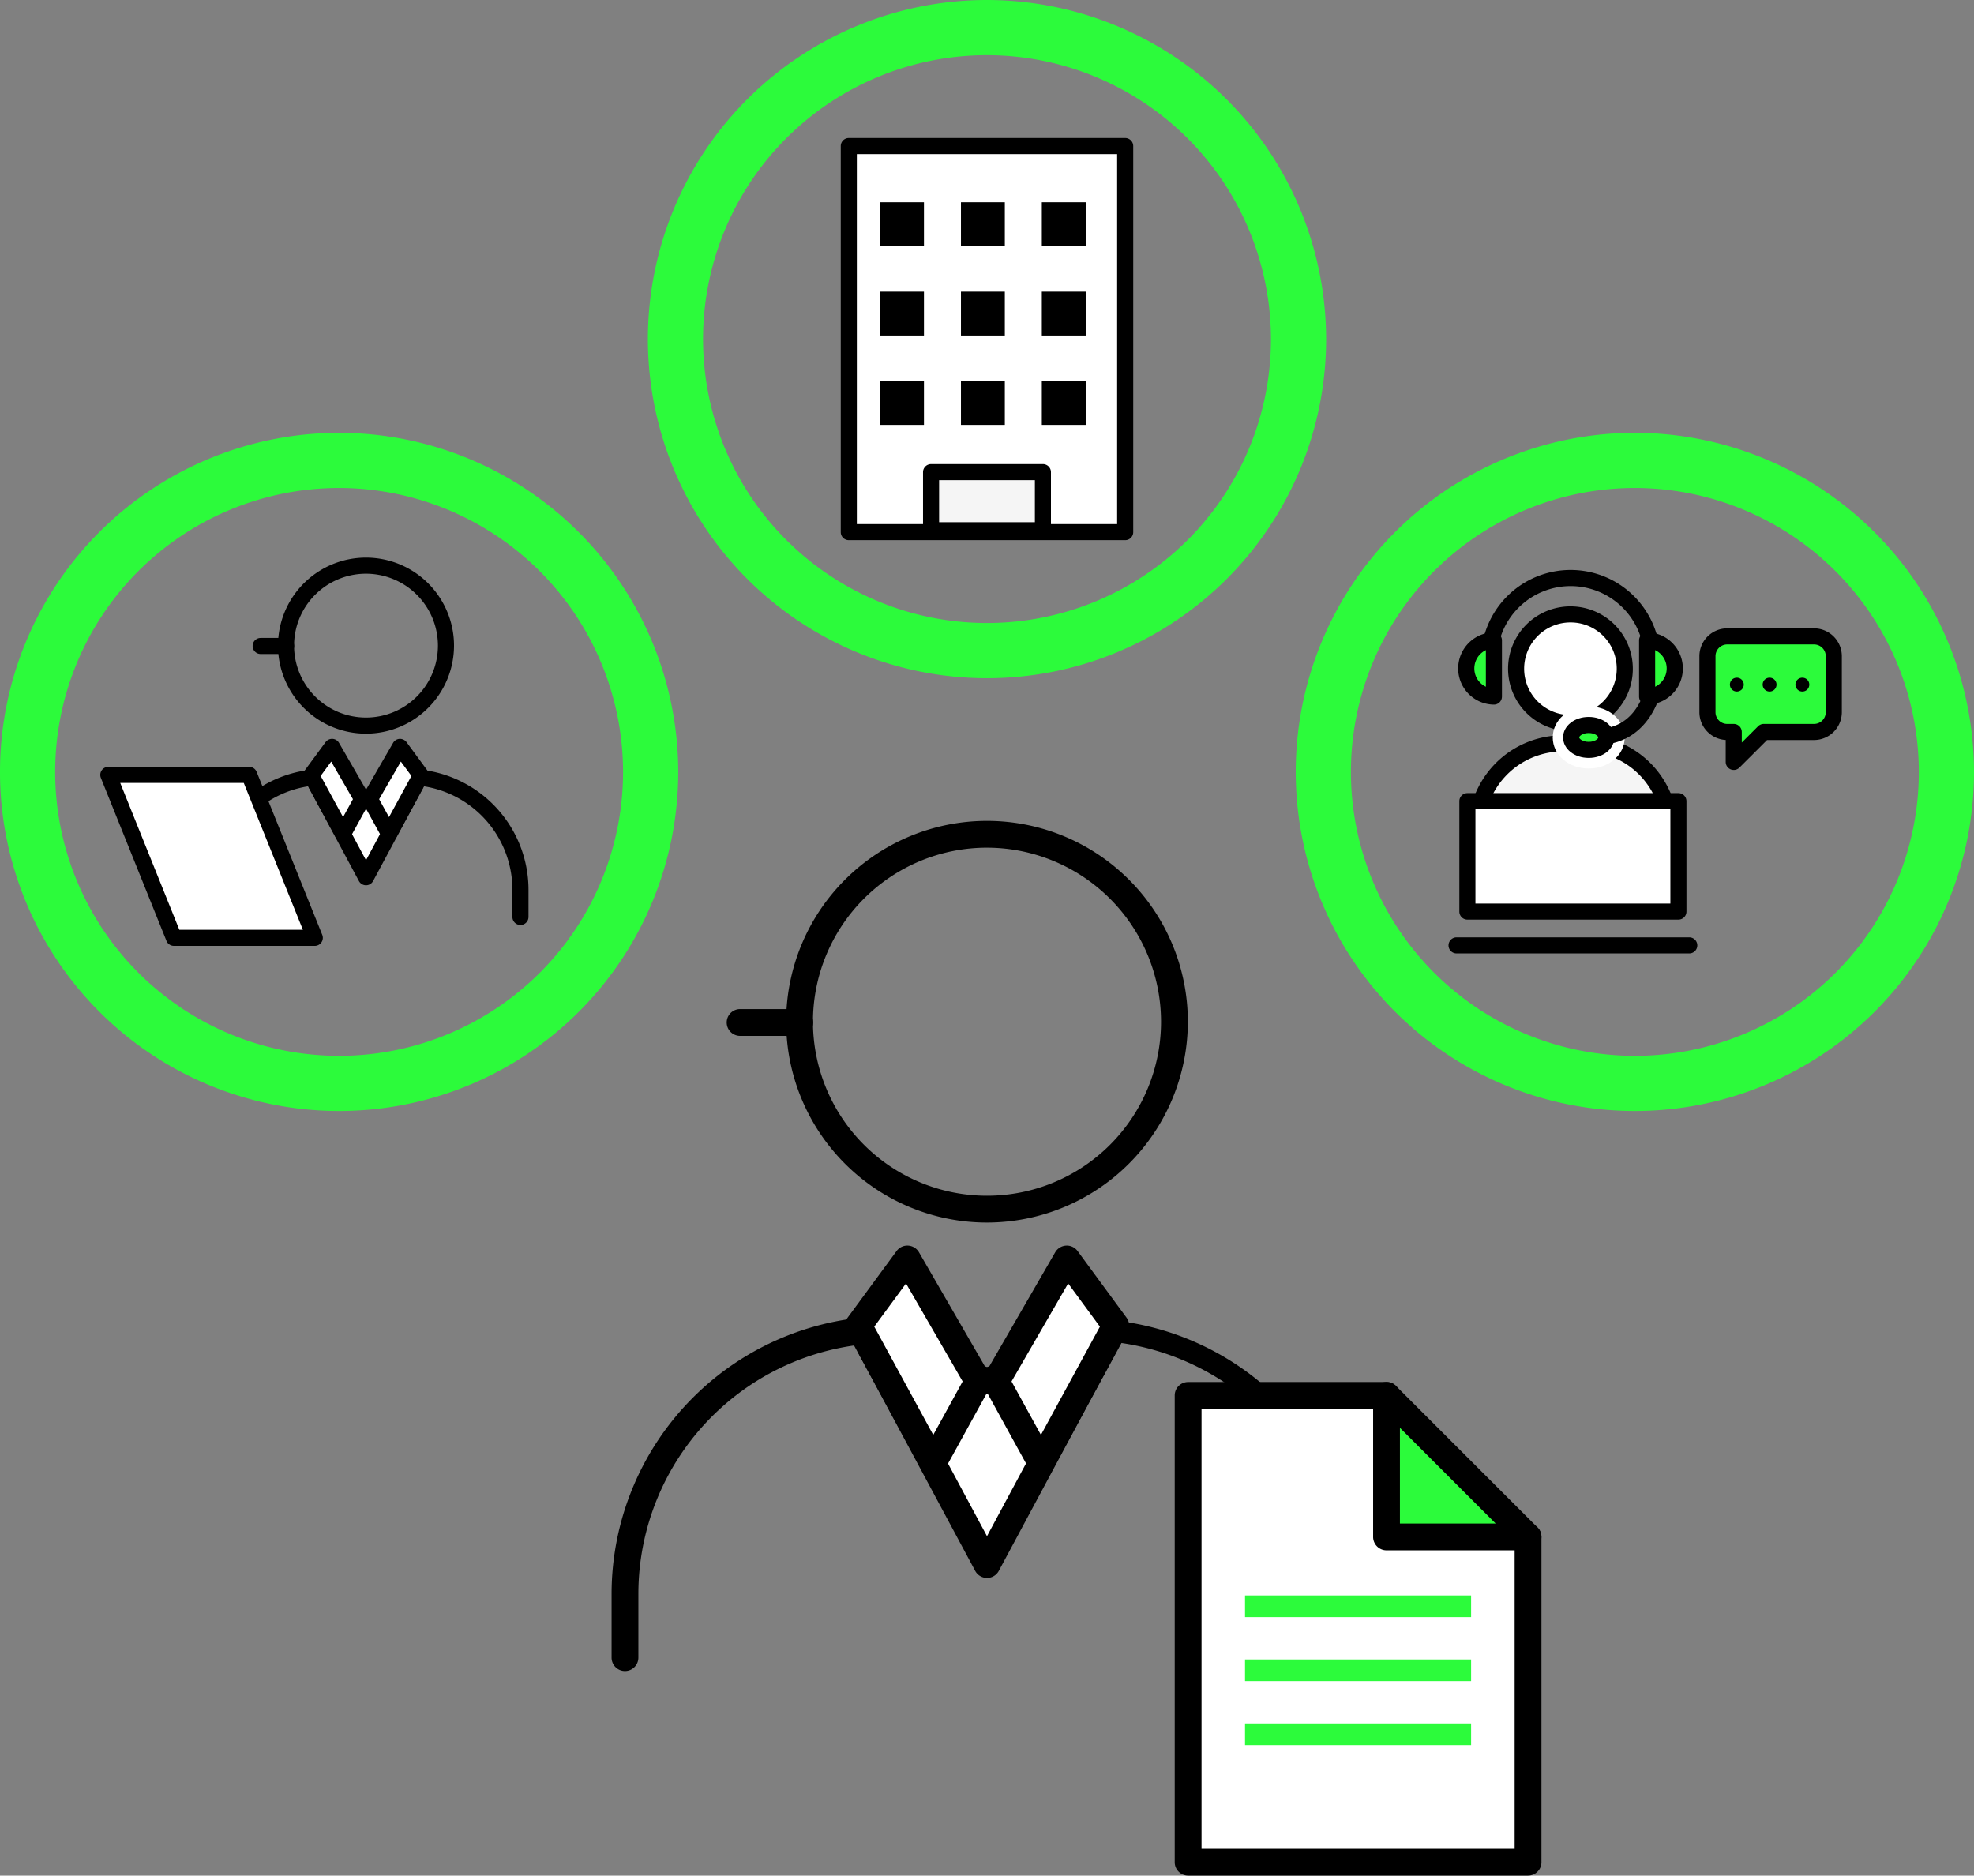 <svg xmlns="http://www.w3.org/2000/svg" width="395.002" height="375.331" viewBox="0 0 395.002 375.331">
  <rect x="0" y="0" width="395.002" height="375.331" fill="#808080" stroke="none"/>
  <g id="Group_15179" data-name="Group 15179" transform="translate(-0.389)">
    <path id="Path_109176" data-name="Path 109176" d="M309.953,80.738A67.859,67.859,0,1,0,377.812,148.6,67.936,67.936,0,0,0,309.953,80.738ZM366.771,148.6A56.818,56.818,0,1,1,309.953,91.78,56.882,56.882,0,0,1,366.771,148.6Z" transform="translate(17.577 5.871)" fill="#2cfb3b"/>
    <path id="Path_109177" data-name="Path 109177" d="M68.247,80.738A67.859,67.859,0,1,0,136.106,148.6,67.935,67.935,0,0,0,68.247,80.738ZM125.065,148.6A56.818,56.818,0,1,1,68.247,91.78,56.882,56.882,0,0,1,125.065,148.6Z" transform="translate(0 5.871)" fill="#2cfb3b"/>
    <path id="Path_109178" data-name="Path 109178" d="M189.1,0A67.859,67.859,0,1,0,256.96,67.859,67.936,67.936,0,0,0,189.1,0Zm56.818,67.859A56.818,56.818,0,1,1,189.1,11.04,56.882,56.882,0,0,1,245.918,67.859Z" transform="translate(8.789)" fill="#2cfb3b"/>
    <g id="Group_15149" data-name="Group 15149" transform="translate(122.767 164.267)">
      <path id="Path_109179" data-name="Path 109179" d="M255.759,315.965a2.146,2.146,0,0,1-2.145-2.145V301.046a50.788,50.788,0,0,0-50.731-50.73,2.145,2.145,0,1,1,0-4.291A55.084,55.084,0,0,1,257.9,301.046V313.82A2.146,2.146,0,0,1,255.759,315.965Z" transform="translate(-108.198 -146.375)"/>
      <path id="Path_109180" data-name="Path 109180" d="M117.153,316.538a2.682,2.682,0,0,1-2.682-2.682V301.082a55.621,55.621,0,0,1,55.558-55.557,2.682,2.682,0,0,1,0,5.364,50.252,50.252,0,0,0-50.195,50.194v12.774A2.682,2.682,0,0,1,117.153,316.538Z" transform="translate(-114.471 -146.412)"/>
      <path id="Path_109181" data-name="Path 109181" d="M187.225,233.511a40.19,40.19,0,1,1,40.191-40.19A40.235,40.235,0,0,1,187.225,233.511Zm0-75.017a34.826,34.826,0,1,0,34.827,34.827A34.866,34.866,0,0,0,187.225,158.495Z" transform="translate(-112.103 -153.131)"/>
      <path id="Path_109182" data-name="Path 109182" d="M150.567,193.607H138.628a2.682,2.682,0,1,1,0-5.364h11.939a2.682,2.682,0,1,1,0,5.364Z" transform="translate(-112.909 -150.578)"/>
      <g id="Group_15146" data-name="Group 15146" transform="translate(49.168 102.758)">
        <path id="Path_109183" data-name="Path 109183" d="M209.349,251.424,186.078,294.8l-23.272-43.376,23.272,6.634Z" transform="translate(-160.124 -248.741)" fill="#fff"/>
        <path id="Path_109184" data-name="Path 109184" d="M186.259,297.663a2.685,2.685,0,0,1-2.363-1.414l-23.272-43.377a2.682,2.682,0,0,1,3.1-3.847l22.536,6.426,22.536-6.426a2.682,2.682,0,0,1,3.1,3.847l-23.271,43.377A2.686,2.686,0,0,1,186.259,297.663Zm-17.912-41.742,17.912,33.387,17.912-33.387L187,260.819a2.7,2.7,0,0,1-1.471,0Z" transform="translate(-160.306 -248.923)"/>
      </g>
      <g id="Group_15147" data-name="Group 15147" transform="translate(46.712 84.987)">
        <path id="Path_109185" data-name="Path 109185" d="M160.516,248.182l14.956,27.465,8.974-16.316-14.14-24.473Z" transform="translate(-157.834 -232.175)" fill="#fff"/>
        <path id="Path_109186" data-name="Path 109186" d="M175.654,278.511h0a2.681,2.681,0,0,1-2.35-1.4l-14.956-27.464a2.681,2.681,0,0,1,.193-2.871l9.79-13.325a2.654,2.654,0,0,1,2.309-1.09,2.684,2.684,0,0,1,2.175,1.336l14.141,24.474a2.684,2.684,0,0,1,.027,2.635L178,277.122A2.683,2.683,0,0,1,175.654,278.511Zm-11.786-29.932,11.8,21.665,5.884-10.7-11.331-19.61Z" transform="translate(-158.016 -232.356)"/>
      </g>
      <g id="Group_15148" data-name="Group 15148" transform="translate(74.271 84.987)">
        <path id="Path_109187" data-name="Path 109187" d="M210.137,248.182l-14.956,27.465-8.974-16.316,14.14-24.473Z" transform="translate(-183.525 -232.175)" fill="#fff"/>
        <path id="Path_109188" data-name="Path 109188" d="M195.363,278.511a2.683,2.683,0,0,1-2.35-1.389l-8.973-16.316a2.684,2.684,0,0,1,.027-2.635L198.207,233.7a2.686,2.686,0,0,1,2.175-1.336,2.656,2.656,0,0,1,2.309,1.09l9.79,13.325a2.681,2.681,0,0,1,.193,2.871l-14.956,27.464a2.68,2.68,0,0,1-2.349,1.4Zm-5.895-18.966,5.883,10.7,11.8-21.665-6.351-8.644Z" transform="translate(-183.707 -232.357)"/>
      </g>
    </g>
    <g id="Group_15152" data-name="Group 15152" transform="translate(235.455 276.559)">
      <g id="Group_15150" data-name="Group 15150">
        <path id="パス_64" data-name="パス 64" d="M290.036,288.627v65.092H222.019V260.311h39.706" transform="translate(-219.337 -257.628)" fill="#fff"/>
        <path id="Path_109189" data-name="Path 109189" d="M290.218,356.582H222.2a2.681,2.681,0,0,1-2.682-2.682V260.492a2.682,2.682,0,0,1,2.682-2.682h39.707a2.682,2.682,0,1,1,0,5.364H224.883v88.045h62.653v-62.41a2.682,2.682,0,0,1,5.364,0V353.9A2.681,2.681,0,0,1,290.218,356.582Z" transform="translate(-219.519 -257.81)"/>
      </g>
      <g id="Group_15151" data-name="Group 15151" transform="translate(39.699 0.002)">
        <path id="パス_65" data-name="パス 65" d="M259.027,260.312l28.314,28.316H259.027Z" transform="translate(-256.345 -257.63)" fill="#2cfb3b"/>
        <path id="Path_109190" data-name="Path 109190" d="M287.523,291.491H259.209a2.681,2.681,0,0,1-2.682-2.682V260.493a2.681,2.681,0,0,1,4.577-1.9l28.316,28.316a2.682,2.682,0,0,1-1.9,4.578Zm-25.633-5.364h19.159l-19.159-19.159Z" transform="translate(-256.527 -257.812)"/>
      </g>
      <rect id="長方形_175" data-name="長方形 175" width="45.239" height="4.332" transform="translate(14.067 42.714)" fill="#2cfb3b"/>
      <rect id="長方形_176" data-name="長方形 176" width="45.239" height="4.332" transform="translate(14.067 55.519)" fill="#2cfb3b"/>
      <rect id="長方形_177" data-name="長方形 177" width="45.239" height="4.332" transform="translate(14.067 68.324)" fill="#2cfb3b"/>
    </g>
    <g id="Group_15165" data-name="Group 15165" transform="translate(290.239 114.037)">
      <g id="Group_15159" data-name="Group 15159" transform="translate(1.95)">
        <g id="Group_15153" data-name="Group 15153" transform="translate(1.917 33.113)">
          <path id="Path_109191" data-name="Path 109191" d="M275.694,156.2a17.59,17.59,0,0,1,2.007-8.188,17.339,17.339,0,0,1,15.352-9.335h4.174a17.338,17.338,0,0,1,15.374,9.379,17.572,17.572,0,0,1,1.986,8.144" transform="translate(-274.085 -137.065)" fill="#f5f5f5"/>
          <path id="Path_109192" data-name="Path 109192" d="M314.7,157.914a1.61,1.61,0,0,1-1.609-1.609,16.074,16.074,0,0,0-1.8-7.4,15.7,15.7,0,0,0-13.948-8.512h-4.174a15.71,15.71,0,0,0-13.926,8.471,16.086,16.086,0,0,0-1.824,7.441,1.609,1.609,0,0,1-3.218,0,19.3,19.3,0,0,1,2.193-8.936,18.915,18.915,0,0,1,16.775-10.2h4.174a18.909,18.909,0,0,1,16.8,10.243A19.31,19.31,0,0,1,316.3,156.3,1.61,1.61,0,0,1,314.7,157.914Z" transform="translate(-274.194 -137.174)"/>
        </g>
        <g id="Group_15154" data-name="Group 15154" transform="translate(10.17 7.305)">
          <ellipse id="Ellipse_305" data-name="Ellipse 305" cx="10.772" cy="10.873" rx="10.772" ry="10.873" transform="translate(1.609 1.61)" fill="#fff"/>
          <path id="Path_109193" data-name="Path 109193" d="M294.268,138.08A12.483,12.483,0,1,1,306.65,125.6,12.446,12.446,0,0,1,294.268,138.08Zm0-21.746a9.265,9.265,0,1,0,9.163,9.264A9.224,9.224,0,0,0,294.268,116.334Z" transform="translate(-281.888 -113.116)"/>
        </g>
        <path id="Path_109194" data-name="Path 109194" d="M310.92,126.014a1.61,1.61,0,0,1-1.609-1.609,14.728,14.728,0,1,0-29.455,0,1.609,1.609,0,1,1-3.218,0,17.946,17.946,0,1,1,35.891,0A1.61,1.61,0,0,1,310.92,126.014Z" transform="translate(-272.099 -106.306)"/>
        <g id="Group_15155" data-name="Group 15155" transform="translate(0 12.499)">
          <path id="Path_109195" data-name="Path 109195" d="M279.433,130.709a5.626,5.626,0,0,1,0-11.251Z" transform="translate(-272.298 -117.849)" fill="#2cfb3b"/>
          <path id="Path_109196" data-name="Path 109196" d="M279.541,132.427a7.235,7.235,0,0,1,0-14.469,1.61,1.61,0,0,1,1.609,1.609v11.251A1.61,1.61,0,0,1,279.541,132.427Zm-1.609-10.9a4.059,4.059,0,0,0,0,7.322Z" transform="translate(-272.407 -117.958)"/>
        </g>
        <g id="Group_15156" data-name="Group 15156" transform="translate(18.905 27.32)">
          <path id="Path_109197" data-name="Path 109197" d="M297.1,133.525c-2.986,0-5.325,1.9-5.325,4.333s2.339,4.334,5.325,4.334,5.324-1.9,5.324-4.334S300.09,133.525,297.1,133.525Z" transform="translate(-289.903 -131.647)" fill="#fff"/>
          <path id="Path_109198" data-name="Path 109198" d="M297.232,144.2c-4.039,0-7.2-2.728-7.2-6.211s3.163-6.21,7.2-6.21,7.2,2.728,7.2,6.21S301.27,144.2,297.232,144.2Zm0-8.667c-1.9,0-3.448,1.1-3.448,2.455s1.546,2.457,3.448,2.457,3.447-1.1,3.447-2.457S299.133,135.529,297.232,135.529Z" transform="translate(-290.03 -131.774)" fill="#fff"/>
        </g>
        <path id="Path_109199" data-name="Path 109199" d="M298.968,139.958a1.609,1.609,0,0,1-.078-3.216c8.383-.413,9.468-9.671,9.51-10.064a1.609,1.609,0,0,1,3.2.329c-.436,4.287-3.62,12.509-12.552,12.949Z" transform="translate(-270.592 -104.929)"/>
        <g id="Group_15157" data-name="Group 15157" transform="translate(20.98 29.432)">
          <ellipse id="Ellipse_306" data-name="Ellipse 306" cx="3.516" cy="2.49" rx="3.516" ry="2.49" transform="translate(1.61 1.609)" fill="#2cfb3b"/>
          <path id="Path_109200" data-name="Path 109200" d="M297.092,141.941c-2.875,0-5.127-1.8-5.127-4.1s2.252-4.1,5.127-4.1,5.125,1.8,5.125,4.1S299.965,141.941,297.092,141.941Zm0-4.98c-1.24,0-1.908.625-1.908.881s.668.881,1.908.881S299,138.1,299,137.842,298.331,136.961,297.092,136.961Z" transform="translate(-291.965 -133.743)"/>
        </g>
        <g id="Group_15158" data-name="Group 15158" transform="translate(36.183 12.499)">
          <path id="Path_109201" data-name="Path 109201" d="M307.637,130.709a5.626,5.626,0,0,0,0-11.251Z" transform="translate(-306.028 -117.849)" fill="#2cfb3b"/>
          <path id="Path_109202" data-name="Path 109202" d="M307.746,132.427a1.61,1.61,0,0,1-1.609-1.609V119.567a1.61,1.61,0,0,1,1.609-1.609,7.235,7.235,0,0,1,0,14.469Zm1.609-10.9v7.322a4.058,4.058,0,0,0,0-7.322Z" transform="translate(-306.137 -117.958)"/>
        </g>
      </g>
      <g id="Group_15160" data-name="Group 15160" transform="translate(2.17 44.674)">
        <rect id="Rectangle_34071" data-name="Rectangle 34071" width="42.226" height="22.1" transform="translate(1.609 1.609)" fill="#fff"/>
        <path id="Path_109203" data-name="Path 109203" d="M316.447,173.269H274.221a1.61,1.61,0,0,1-1.609-1.609v-22.1a1.61,1.61,0,0,1,1.609-1.609h42.226a1.61,1.61,0,0,1,1.609,1.609v22.1A1.61,1.61,0,0,1,316.447,173.269Zm-40.617-3.218h39.007V151.169H275.83Z" transform="translate(-272.612 -147.951)"/>
      </g>
      <g id="Group_15161" data-name="Group 15161" transform="translate(0 73.539)">
        <line id="Line_8086" data-name="Line 8086" x2="46.565" transform="translate(1.61 1.609)" fill="#f5f5f5"/>
        <path id="Path_109204" data-name="Path 109204" d="M318.764,178.078H272.2a1.609,1.609,0,0,1,0-3.218h46.566a1.609,1.609,0,1,1,0,3.218Z" transform="translate(-270.589 -174.86)"/>
      </g>
      <g id="Group_15164" data-name="Group 15164" transform="translate(50.203 11.707)">
        <g id="Group_15162" data-name="Group 15162">
          <path id="Path_109205" data-name="Path 109205" d="M322.847,118.719h17.367a3.955,3.955,0,0,1,3.958,3.951v11.219a3.955,3.955,0,0,1-3.958,3.951H330.158l-6.005,5.994v-5.994h-1.305a3.955,3.955,0,0,1-3.958-3.951V122.67A3.955,3.955,0,0,1,322.847,118.719Z" transform="translate(-317.28 -117.11)" fill="#2cfb3b"/>
          <path id="Path_109206" data-name="Path 109206" d="M324.262,145.552a1.609,1.609,0,0,1-1.609-1.609v-4.394A5.57,5.57,0,0,1,317.389,134V122.779a5.57,5.57,0,0,1,5.568-5.56h17.366a5.57,5.57,0,0,1,5.567,5.56V134a5.57,5.57,0,0,1-5.567,5.56h-9.392l-5.533,5.523A1.611,1.611,0,0,1,324.262,145.552Zm-1.3-25.115a2.349,2.349,0,0,0-2.35,2.342V134a2.349,2.349,0,0,0,2.35,2.342h1.3a1.61,1.61,0,0,1,1.609,1.609v2.114l3.259-3.254a1.61,1.61,0,0,1,1.137-.47h10.057A2.348,2.348,0,0,0,342.673,134V122.779a2.348,2.348,0,0,0-2.349-2.342Z" transform="translate(-317.389 -117.219)"/>
        </g>
        <g id="Group_15163" data-name="Group 15163" transform="translate(6.106 9.873)">
          <path id="Path_109207" data-name="Path 109207" d="M336.194,127.806a1.385,1.385,0,1,0,1.386-1.383A1.379,1.379,0,0,0,336.194,127.806Zm-6.556,0a1.385,1.385,0,1,0,1.386-1.383A1.379,1.379,0,0,0,329.637,127.806Zm-6.556,0a1.385,1.385,0,1,0,1.386-1.383A1.379,1.379,0,0,0,323.081,127.806Z" transform="translate(-323.081 -126.423)"/>
        </g>
      </g>
    </g>
    <g id="Group_15169" data-name="Group 15169" transform="translate(41.113 111.587)">
      <path id="Path_109208" data-name="Path 109208" d="M99.112,174.67a1.61,1.61,0,0,1-1.609-1.609v-5.449a20.975,20.975,0,0,0-20.95-20.951,1.609,1.609,0,1,1,0-3.218,24.2,24.2,0,0,1,24.168,24.17v5.449A1.61,1.61,0,0,1,99.112,174.67Z" transform="translate(-35.691 -101.155)"/>
      <path id="Path_109209" data-name="Path 109209" d="M39.961,174.67a1.61,1.61,0,0,1-1.609-1.609v-5.449a24.2,24.2,0,0,1,24.168-24.17,1.609,1.609,0,1,1,0,3.218,20.975,20.975,0,0,0-20.95,20.951v5.449A1.61,1.61,0,0,1,39.961,174.67Z" transform="translate(-38.352 -101.155)"/>
      <path id="Path_109210" data-name="Path 109210" d="M69.857,139.247a17.612,17.612,0,1,1,17.612-17.612A17.632,17.632,0,0,1,69.857,139.247Zm0-32.007a14.394,14.394,0,1,0,14.394,14.395A14.411,14.411,0,0,0,69.857,107.24Z" transform="translate(-37.342 -104.022)"/>
      <path id="Path_109211" data-name="Path 109211" d="M54.217,122.222H49.123a1.609,1.609,0,1,1,0-3.218h5.094a1.609,1.609,0,1,1,0,3.218Z" transform="translate(-37.686 -102.932)"/>
      <g id="Group_15166" data-name="Group 15166" transform="translate(20.978 43.843)">
        <path id="Path_109212" data-name="Path 109212" d="M79.265,146.393,69.336,164.9l-9.929-18.506,9.929,2.83Z" transform="translate(-57.799 -144.784)" fill="#fff"/>
        <path id="Path_109213" data-name="Path 109213" d="M69.445,166.617h0a1.61,1.61,0,0,1-1.419-.849L58.1,147.262a1.61,1.61,0,0,1,1.86-2.307l9.487,2.705,9.487-2.705a1.609,1.609,0,0,1,1.859,2.307l-9.929,18.507A1.606,1.606,0,0,1,69.445,166.617Zm-6.713-17.525L69.445,161.6l6.713-12.513-6.272,1.788a1.624,1.624,0,0,1-.883,0Z" transform="translate(-57.908 -144.893)"/>
      </g>
      <g id="Group_15167" data-name="Group 15167" transform="translate(19.929 36.262)">
        <path id="Path_109214" data-name="Path 109214" d="M58.43,145.01l6.381,11.718,3.829-6.961-6.033-10.441Z" transform="translate(-56.82 -137.717)" fill="#fff"/>
        <path id="Path_109215" data-name="Path 109215" d="M64.92,158.446h0a1.609,1.609,0,0,1-1.41-.839l-6.381-11.718a1.609,1.609,0,0,1,.116-1.724l4.177-5.684a1.648,1.648,0,0,1,1.385-.653,1.611,1.611,0,0,1,1.306.8l6.033,10.442a1.608,1.608,0,0,1,.016,1.579l-3.829,6.961A1.61,1.61,0,0,1,64.92,158.446Zm-4.478-13.2,4.485,8.239L66.9,149.9l-4.348-7.524Z" transform="translate(-56.93 -137.826)"/>
      </g>
      <g id="Group_15168" data-name="Group 15168" transform="translate(31.687 36.263)">
        <path id="Path_109216" data-name="Path 109216" d="M79.6,145.01,73.22,156.727l-3.829-6.961,6.033-10.441Z" transform="translate(-67.782 -137.717)" fill="#fff"/>
        <path id="Path_109217" data-name="Path 109217" d="M73.329,158.446a1.61,1.61,0,0,1-1.41-.835l-3.829-6.961a1.608,1.608,0,0,1,.016-1.579l6.033-10.442a1.611,1.611,0,0,1,1.305-.8,1.658,1.658,0,0,1,1.385.653l4.177,5.684a1.613,1.613,0,0,1,.116,1.724l-6.381,11.718a1.609,1.609,0,0,1-1.411.839ZM71.347,149.9l1.975,3.59,4.485-8.239-2.113-2.876Z" transform="translate(-67.891 -137.826)"/>
      </g>
    </g>
    <g id="Group_15170" data-name="Group 15170" transform="translate(20.457 153.454)">
      <path id="Path_109218" data-name="Path 109218" d="M61.909,177.165H33.721L20.6,144.55H48.784Z" transform="translate(-18.988 -142.942)" fill="#fff"/>
      <path id="Path_109219" data-name="Path 109219" d="M62.019,178.882H33.83a1.608,1.608,0,0,1-1.493-1.008L19.213,145.26a1.608,1.608,0,0,1,1.492-2.209H48.893a1.608,1.608,0,0,1,1.493,1.008l13.125,32.613a1.608,1.608,0,0,1-1.492,2.21Zm-27.1-3.218h24.72l-11.83-29.395H23.088Z" transform="translate(-19.097 -143.051)"/>
    </g>
    <g id="Group_15178" data-name="Group 15178" transform="translate(168.626 27.62)">
      <g id="Group_15172" data-name="Group 15172">
        <g id="Group_15171" data-name="Group 15171">
          <rect id="Rectangle_34072" data-name="Rectangle 34072" width="55.306" height="77.26" transform="translate(1.61 1.609)" fill="#fff"/>
          <path id="Path_109220" data-name="Path 109220" d="M214.138,106.225H158.83a1.609,1.609,0,0,1-1.609-1.609V27.357a1.61,1.61,0,0,1,1.609-1.609h55.307a1.61,1.61,0,0,1,1.609,1.609v77.259A1.609,1.609,0,0,1,214.138,106.225Zm-53.7-3.218h52.089V28.966H160.439Z" transform="translate(-157.221 -25.748)"/>
        </g>
      </g>
      <g id="Group_15173" data-name="Group 15173" transform="translate(7.871 12.854)">
        <rect id="Rectangle_34073" data-name="Rectangle 34073" width="8.777" height="8.779"/>
        <rect id="Rectangle_34074" data-name="Rectangle 34074" width="8.777" height="8.779" transform="translate(32.365)"/>
        <rect id="Rectangle_34075" data-name="Rectangle 34075" width="8.777" height="8.779" transform="translate(16.182)"/>
      </g>
      <g id="Group_15174" data-name="Group 15174" transform="translate(7.871 30.74)">
        <rect id="Rectangle_34076" data-name="Rectangle 34076" width="8.777" height="8.779"/>
        <rect id="Rectangle_34077" data-name="Rectangle 34077" width="8.777" height="8.779" transform="translate(32.365)"/>
        <rect id="Rectangle_34078" data-name="Rectangle 34078" width="8.777" height="8.779" transform="translate(16.182)"/>
      </g>
      <g id="Group_15175" data-name="Group 15175" transform="translate(7.871 48.627)">
        <rect id="Rectangle_34079" data-name="Rectangle 34079" width="8.777" height="8.779"/>
        <rect id="Rectangle_34080" data-name="Rectangle 34080" width="8.777" height="8.779" transform="translate(32.365)"/>
        <rect id="Rectangle_34081" data-name="Rectangle 34081" width="8.777" height="8.779" transform="translate(16.182)"/>
      </g>
      <g id="Group_15177" data-name="Group 15177" transform="translate(16.463 65.252)">
        <g id="Group_15176" data-name="Group 15176">
          <path id="Path_109221" data-name="Path 109221" d="M196.449,88.076H174.068V99.707h22.381Z" transform="translate(-172.459 -86.467)" fill="#f5f5f5"/>
          <path id="Path_109222" data-name="Path 109222" d="M196.558,101.426H174.177a1.61,1.61,0,0,1-1.609-1.609V88.185a1.61,1.61,0,0,1,1.609-1.609h22.381a1.61,1.61,0,0,1,1.609,1.609V99.817A1.61,1.61,0,0,1,196.558,101.426Zm-20.772-3.218h19.163V89.794H175.786Z" transform="translate(-172.568 -86.576)"/>
        </g>
      </g>
    </g>
  </g>
</svg>
